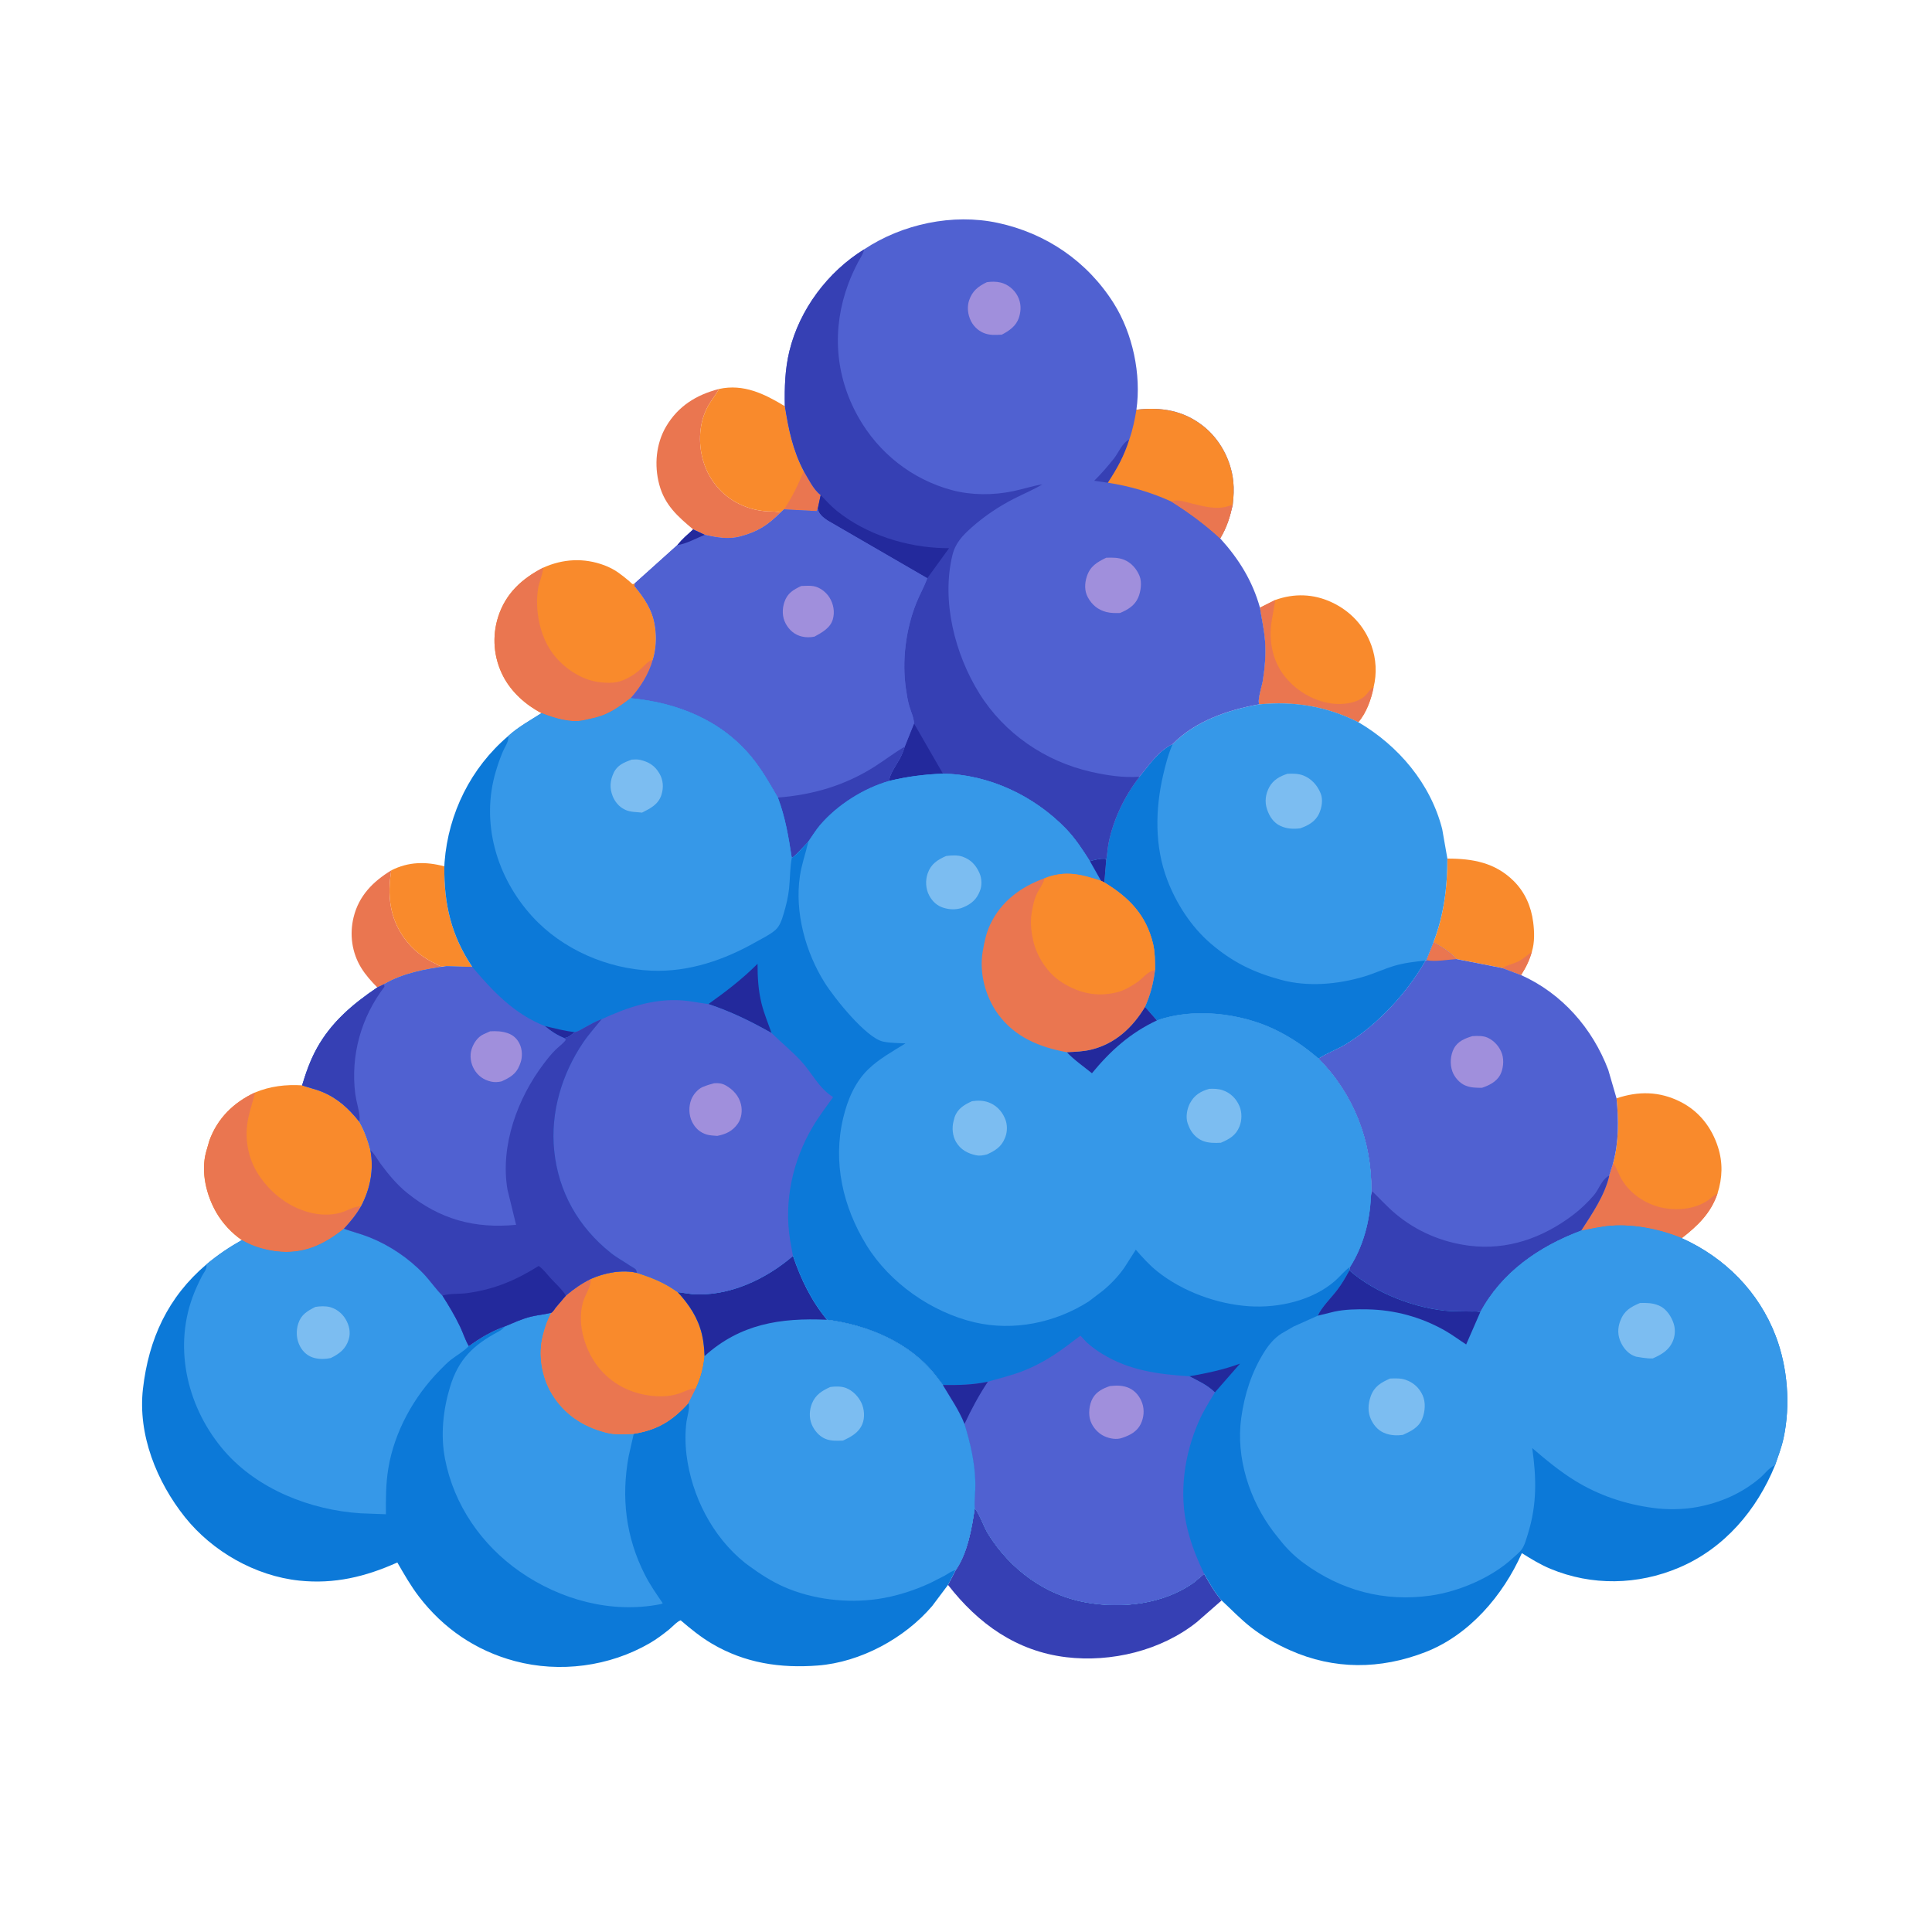<?xml version="1.0" encoding="utf-8" ?>
<svg xmlns="http://www.w3.org/2000/svg" xmlns:xlink="http://www.w3.org/1999/xlink" width="300" height="300">
	<path fill="#EA7650" transform="scale(0.293 0.293)" d="M207.352 461.269C205.294 474.34 206.379 486.255 214.294 497.23C218.866 503.571 224.549 507.809 231.581 511.092C231.966 511.272 232.312 511.523 232.684 511.728C233.698 512.285 235.506 512.074 236.657 512.079C225.306 513.558 213.585 515.765 203.559 521.593L199.973 523.315C196.812 520.107 193.8 516.782 191.432 512.932C186.478 504.879 185.154 495.187 187.412 486.031C190.203 474.713 197.634 467.204 207.352 461.269Z"/>
	<path fill="#F98A2C" transform="scale(0.293 0.293)" d="M207.352 461.269C216.561 456.6 225.678 456.544 235.479 459.124C235.273 479.115 239.04 495.65 250.292 512.449L236.657 512.079C235.506 512.074 233.698 512.285 232.684 511.728C232.312 511.523 231.966 511.272 231.581 511.092C224.549 507.809 218.866 503.571 214.294 497.23C206.379 486.255 205.294 474.34 207.352 461.269Z"/>
	<path fill="#EA7650" transform="scale(0.293 0.293)" d="M367.373 280.576C359.093 273.649 352.281 267.64 349.382 256.798C346.655 246.605 347.618 235.16 353.045 225.972C359.43 215.161 369.102 209.225 381.04 206.139L380.78 206.607C379.016 209.733 376.682 212.46 374.994 215.627C370.522 224.02 369.986 234.425 372.461 243.514C375.049 253.019 381.172 261.173 389.785 266.042C394.926 268.948 400.61 270.611 406.5 270.984C408.906 271.136 411.365 270.956 413.698 271.622C406.841 278.483 401.586 281.834 392.27 284.326C386.197 285.95 380.049 284.893 374.046 283.559L373.514 283.434L367.373 280.576Z"/>
	<path fill="#F98A2C" transform="scale(0.293 0.293)" d="M767.056 455.021C780.417 455.01 792.312 457.118 802.157 466.851C808.186 472.812 811.472 480.414 812.54 488.75C813.189 493.816 813.362 499.443 811.832 504.368C810.532 508.987 808.69 512.736 806.1 516.756L796.247 513.038L771.938 508.28C768.713 504.628 763.915 501.727 759.69 499.358C765.213 485.02 767.036 470.267 767.056 455.021Z"/>
	<path fill="#EA7650" transform="scale(0.293 0.293)" d="M796.247 513.038C798.743 511.366 801.652 510.933 804.328 509.686C807.08 508.404 809.416 506.176 811.832 504.368C810.532 508.987 808.69 512.736 806.1 516.756L796.247 513.038Z"/>
	<path fill="#F98A2C" transform="scale(0.293 0.293)" d="M381.04 206.139C394.053 203.283 405.092 208.7 415.939 215.277C417.847 227.444 420.148 238.68 425.963 249.706C428.364 253.663 431.199 259.669 434.95 262.382L433.403 269.581L432.75 270.899L432.194 270.833L415.463 269.962L413.698 271.622C411.365 270.956 408.906 271.136 406.5 270.984C400.61 270.611 394.926 268.948 389.785 266.042C381.172 261.173 375.049 253.019 372.461 243.514C369.986 234.425 370.522 224.02 374.994 215.627C376.682 212.46 379.016 209.733 380.78 206.607L381.04 206.139Z"/>
	<path fill="#EA7650" transform="scale(0.293 0.293)" d="M425.963 249.706C428.364 253.663 431.199 259.669 434.95 262.382L433.403 269.581L432.75 270.899L432.194 270.833L415.463 269.962C419.765 263.735 423.071 256.673 425.963 249.706Z"/>
	<path fill="#F98A2C" transform="scale(0.293 0.293)" d="M675.865 317.951C685.899 314.368 696.085 314.673 705.768 319.194C715.71 323.836 723.109 331.776 726.807 342.101C729.353 349.206 729.748 356.93 727.952 364.248C726.744 370.449 724.123 377.897 719.863 382.715C703.298 374.338 685.848 371.424 667.402 373.259C666.199 371.344 668.874 363.27 669.282 360.674C670.384 353.651 670.968 346.61 670.422 339.496C669.975 333.664 668.634 327.814 667.73 322.033L675.865 317.951Z"/>
	<path fill="#EA7650" transform="scale(0.293 0.293)" d="M675.865 317.951L673.853 329.613C672.407 339.426 674.31 349.82 680.368 357.811C686.384 365.744 695.916 371.564 705.812 372.844C711.341 373.559 718.154 372.86 722.687 369.409C723.727 368.616 724.435 367.669 725.25 366.669C726.069 365.664 726.767 364.83 727.952 364.248C726.744 370.449 724.123 377.897 719.863 382.715C703.298 374.338 685.848 371.424 667.402 373.259C666.199 371.344 668.874 363.27 669.282 360.674C670.384 353.651 670.968 346.61 670.422 339.496C669.975 333.664 668.634 327.814 667.73 322.033L675.865 317.951Z"/>
	<path fill="#F98A2C" transform="scale(0.293 0.293)" d="M856.704 582.07C868.329 578.168 879.503 578.314 890.586 583.917C900.447 588.902 907.121 597.461 910.459 607.891C913.103 616.151 912.841 624.171 910.252 632.42C906.728 642.873 899.811 649.56 891.25 656.186C879.952 651.498 866.179 648.714 853.903 649.598C848.597 649.981 843.197 651.3 837.947 652.198C843.699 643.35 850.503 633.397 852.858 622.999L854.891 616.483C857.957 605.067 857.868 593.737 856.704 582.07Z"/>
	<path fill="#EA7650" transform="scale(0.293 0.293)" d="M854.891 616.483L855.163 616.833C857.073 619.389 857.903 622.539 859.562 625.274C864.422 633.287 873.213 638.81 882.413 640.328C889.935 641.569 898.852 640.554 905.25 636.066L907.19 634.502C907.92 633.891 908.653 633.437 909.457 632.931L910.252 632.42C906.728 642.873 899.811 649.56 891.25 656.186C879.952 651.498 866.179 648.714 853.903 649.598C848.597 649.981 843.197 651.3 837.947 652.198C843.699 643.35 850.503 633.397 852.858 622.999L854.891 616.483Z"/>
	<path fill="#3640B4" transform="scale(0.293 0.293)" d="M516.586 799.239L516.856 799.611C519.803 803.762 521.189 808.932 523.924 813.291C535.48 831.712 553.927 845.431 575.611 849.252C594.598 852.597 616.227 850.243 632.408 838.904L638.172 834.115C640.952 839.028 643.693 843.895 647.422 848.172L634.244 859.689C615.327 874.767 588.936 881.128 565.054 878.256C538.758 875.095 518.439 860.575 502.413 839.946L506.45 832.155L506.484 832.142C512.747 823.13 515.068 809.875 516.586 799.239Z"/>
	<path fill="#F98A2C" transform="scale(0.293 0.293)" d="M287.868 300.858C298.344 296.133 309.404 295.527 320.25 299.567C322.79 300.513 325.354 301.829 327.571 303.376C329.606 304.796 331.552 306.376 333.442 307.982C333.7 308.201 335.039 309.499 335.248 309.544C335.682 309.637 336.077 309.227 336.491 309.069L336.25 310.601C341.476 316.901 345.788 323.237 347.049 331.5L347.187 332.37C348.027 338.018 347.671 344.092 346.017 349.556C343.767 357.364 339.624 363.937 334.268 370C329.644 373.487 325.19 376.863 319.75 379.001C316.403 380.317 313.002 380.924 309.517 381.711C302.481 383.3 293.546 380.575 287.009 377.935C278.674 373.636 271.059 366.804 266.7 358.432C261.618 348.671 260.655 337.263 264.044 326.789C268.025 314.487 276.613 306.632 287.868 300.858Z"/>
	<path fill="#EA7650" transform="scale(0.293 0.293)" d="M287.009 377.935C278.674 373.636 271.059 366.804 266.7 358.432C261.618 348.671 260.655 337.263 264.044 326.789C268.025 314.487 276.613 306.632 287.868 300.858L287.793 301.67C287.424 305.101 285.703 308.423 285.165 311.892C283.387 323.351 286.028 337.236 293.15 346.599C298.686 353.878 308.004 360.308 317.256 361.463C322.607 362.131 327.171 362.209 332.107 359.654L332.894 359.253C335.465 357.909 337.824 356.183 339.945 354.206C341.86 352.42 343.446 350.335 346.017 349.556C343.767 357.364 339.624 363.937 334.268 370C329.644 373.487 325.19 376.863 319.75 379.001C316.403 380.317 313.002 380.924 309.517 381.711C302.481 383.3 293.546 380.575 287.009 377.935Z"/>
	<path fill="#F98A2C" transform="scale(0.293 0.293)" d="M160.118 575.193L161.022 575.506C164.168 576.581 167.411 577.275 170.498 578.543C178.977 582.026 184.757 587.399 190.388 594.448C193.13 599.192 194.872 604.215 196.278 609.499C198.261 619.819 196.207 630.058 191.36 639.286C188.909 643.638 185.705 647.513 182.318 651.174C171.36 659.933 160.715 664.821 146.469 663.184C140.323 662.477 133.465 660.434 128.179 657.209C122.842 653.543 117.946 648.272 114.701 642.675C109.337 633.424 106.364 621.104 109.202 610.572L110.943 604.517C115.231 592.651 123.791 584.282 135.109 579.006C143.069 575.641 151.551 574.65 160.118 575.193Z"/>
	<path fill="#EA7650" transform="scale(0.293 0.293)" d="M128.179 657.209C122.842 653.543 117.946 648.272 114.701 642.675C109.337 633.424 106.364 621.104 109.202 610.572L110.943 604.517C115.231 592.651 123.791 584.282 135.109 579.006C134.161 583.578 132.526 587.931 131.58 592.5C129.406 602.998 131.253 613.839 137.166 622.771C143.869 632.894 154.147 640.612 166.156 643.052C171.241 644.086 177.496 643.997 182.354 642.067C185.617 640.771 187.74 639.441 191.36 639.286C188.909 643.638 185.705 647.513 182.318 651.174C171.36 659.933 160.715 664.821 146.469 663.184C140.323 662.477 133.465 660.434 128.179 657.209Z"/>
	<path fill="#5061D1" transform="scale(0.293 0.293)" d="M759.69 499.358C763.915 501.727 768.713 504.628 771.938 508.28L796.247 513.038L806.1 516.756C827.795 526.475 843.916 544.895 852.312 566.958L856.704 582.07C857.868 593.737 857.957 605.067 854.891 616.483L852.858 622.999C850.503 633.397 843.699 643.35 837.947 652.198C815.724 660.509 795.835 674.174 784.426 695.542C783.155 694.81 781.541 695.084 780.082 695.066L768.865 694.891C750.595 693.744 728.814 685.39 715.12 673.28L715.526 671.376C722.381 660.641 726.033 647.066 726.491 634.39L726.75 630.986C726.98 604.451 717.353 579.828 698.767 560.981C703.371 557.959 708.879 556.064 713.623 553.122C730.379 542.729 745.685 526.108 755.447 509.042L755.919 508.869L759.69 499.358Z"/>
	<path fill="#EA7650" transform="scale(0.293 0.293)" d="M759.69 499.358C763.915 501.727 768.713 504.628 771.938 508.28C766.948 508.601 760.809 509.795 755.919 508.869L759.69 499.358Z"/>
	<path fill="#A08FDC" transform="scale(0.293 0.293)" d="M780.308 549.118C782.977 548.975 785.932 548.809 788.427 549.953C791.999 551.59 794.86 554.909 796.065 558.641C797.152 562.009 796.671 566.662 794.989 569.75C793.053 573.304 789.069 575.284 785.395 576.494C782.218 576.495 779.343 576.497 776.366 575.191C773.434 573.905 770.835 570.888 769.737 567.918C768.311 564.058 768.609 559.193 770.577 555.561C772.607 551.814 776.455 550.266 780.308 549.118Z"/>
	<path fill="#3640B4" transform="scale(0.293 0.293)" d="M726.491 634.39L727.25 631.351C731.417 635.384 735.212 639.612 739.684 643.35C750.826 652.662 764.212 658.337 778.582 660.168C798.816 662.746 817.524 656.08 833.5 644.007C837.514 640.974 841.511 637.187 844.764 633.34C847.281 630.365 848.683 625.663 852.004 623.517L852.858 622.999C850.503 633.397 843.699 643.35 837.947 652.198C815.724 660.509 795.835 674.174 784.426 695.542C783.155 694.81 781.541 695.084 780.082 695.066L768.865 694.891C750.595 693.744 728.814 685.39 715.12 673.28L715.526 671.376C722.381 660.641 726.033 647.066 726.491 634.39Z"/>
	<path fill="#3698E8" transform="scale(0.293 0.293)" d="M667.402 373.259C685.848 371.424 703.298 374.338 719.863 382.715C741.153 395.22 758.09 415.161 764.312 439.355L767.056 455.021C767.036 470.267 765.213 485.02 759.69 499.358L755.919 508.869L755.447 509.042C745.685 526.108 730.379 542.729 713.623 553.122C708.879 556.064 703.371 557.959 698.767 560.981C691.503 554.705 683.975 549.575 675.296 545.439C657.202 536.816 632.187 533.937 613.112 540.792L606.813 533.601C609.687 527.107 611.24 521.097 612.121 514.036C612.065 509.407 612.144 504.72 611.066 500.188C607.434 484.917 598.301 475.594 585.259 467.683L586.241 455.901C586.817 452.791 586.921 449.61 587.556 446.5C590.105 434.029 596.076 421.654 603.911 411.646C609.192 405.215 613.808 398.101 621.485 394.331C633.328 382.156 651.061 376.097 667.402 373.259Z"/>
	<path fill="#7CBDF1" transform="scale(0.293 0.293)" d="M682.268 410.087C684.963 409.929 688.086 409.959 690.648 410.949C695.034 412.645 698.249 416.259 699.946 420.597C701.215 423.84 700.504 427.988 699.118 431.063C697.175 435.376 693.331 437.501 689.068 438.981C685.467 439.43 682.085 439.282 678.744 437.784C674.971 436.091 672.809 432.796 671.51 428.977C670.134 424.929 670.661 420.854 672.701 417.101C674.75 413.33 678.33 411.355 682.268 410.087Z"/>
	<path fill="#0C79D8" transform="scale(0.293 0.293)" d="M621.485 394.331C619.212 399.407 617.742 405.095 616.478 410.5C612.203 428.782 611.847 448.467 618.58 466.225C623.347 478.8 631.294 491.147 641.527 499.944C653.052 509.852 664.255 515.316 678.865 519.272C693.123 523.132 708.877 521.717 722.888 517.558C728.324 515.945 733.459 513.489 738.885 511.867C744.306 510.245 749.844 509.674 755.447 509.042C745.685 526.108 730.379 542.729 713.623 553.122C708.879 556.064 703.371 557.959 698.767 560.981C691.503 554.705 683.975 549.575 675.296 545.439C657.202 536.816 632.187 533.937 613.112 540.792L606.813 533.601C609.687 527.107 611.24 521.097 612.121 514.036C612.065 509.407 612.144 504.72 611.066 500.188C607.434 484.917 598.301 475.594 585.259 467.683L586.241 455.901C586.817 452.791 586.921 449.61 587.556 446.5C590.105 434.029 596.076 421.654 603.911 411.646C609.192 405.215 613.808 398.101 621.485 394.331Z"/>
	<path fill="#5061D1" transform="scale(0.293 0.293)" d="M457.965 132.141C478.173 118.704 504.923 113.012 528.75 118.112C554.392 123.599 576.168 138.455 590.206 160.686C600.28 176.637 604.922 198.403 602.258 217.138C615.273 215.617 627.078 217.472 637.582 225.732C646.535 232.771 652.355 243.691 653.58 254.995C654.039 259.228 653.789 263.237 653.306 267.453C651.83 274.024 650.158 279.517 646.652 285.32C656.541 296.228 663.731 307.765 667.73 322.033C668.634 327.814 669.975 333.664 670.422 339.496C670.968 346.61 670.384 353.651 669.282 360.674C668.874 363.27 666.199 371.344 667.402 373.259C651.061 376.097 633.328 382.156 621.485 394.331C613.808 398.101 609.192 405.215 603.911 411.646C596.076 421.654 590.105 434.029 587.556 446.5C586.921 449.61 586.817 452.791 586.241 455.901L585.73 455.145C582.818 454.982 580.414 455.649 577.631 456.4C573.824 450.395 569.968 444.428 565.017 439.286C548.186 421.808 524.108 410.368 499.726 410.017C490.021 410.354 480.858 411.536 471.424 413.807C457.818 417.675 443.922 426.424 434.697 437.156C432.322 439.92 430.486 443.053 428.383 446.015C425.564 448.731 422.801 452.442 419.624 454.626C417.902 443.546 416.216 433.245 412.256 422.681C407.923 415.182 403.767 407.796 398.238 401.083C382.144 381.547 358.879 372.353 334.268 370C339.624 363.937 343.767 357.364 346.017 349.556C347.671 344.092 348.027 338.018 347.187 332.37L347.049 331.5C345.788 323.237 341.476 316.901 336.25 310.601L336.491 309.069L359 288.845C361.47 285.791 364.477 283.216 367.373 280.576L373.514 283.434L374.046 283.559C380.049 284.893 386.197 285.95 392.27 284.326C401.586 281.834 406.841 278.483 413.698 271.622L415.463 269.962L432.194 270.833L432.75 270.899L433.403 269.581L434.95 262.382C431.199 259.669 428.364 253.663 425.963 249.706C420.148 238.68 417.847 227.444 415.939 215.277C415.746 205.31 415.998 195.743 418.373 186C423.748 163.953 438.754 144.013 457.965 132.141Z"/>
	<path fill="#3640B4" transform="scale(0.293 0.293)" d="M587.129 255.83L579.883 254.796C583.505 251.226 586.997 247.209 590.172 243.229C592.901 239.808 594.502 234.94 598.492 232.876C595.865 241.476 592.061 248.313 587.129 255.83Z"/>
	<path fill="#A08FDC" transform="scale(0.293 0.293)" d="M523.009 149.538C525.284 149.201 527.973 149.167 530.225 149.71C534.036 150.629 537.432 153.358 539.264 156.824C541.197 160.481 541.269 164.368 540.02 168.25C538.569 172.757 534.923 175.273 530.919 177.362C527.424 177.524 524.423 177.796 521.125 176.379C517.963 175.021 515.329 172.261 514.082 169.046L513.882 168.5C512.799 165.605 512.592 162.116 513.605 159.159C515.323 154.141 518.399 151.764 523.009 149.538Z"/>
	<path fill="#A08FDC" transform="scale(0.293 0.293)" d="M586.234 295.582C589.49 295.457 592.701 295.431 595.783 296.677C599.556 298.203 602.413 301.527 603.924 305.25C605.28 308.593 604.589 313.466 603.218 316.67C601.376 320.973 597.68 323.137 593.572 324.87C591.065 324.921 588.688 324.966 586.242 324.324C581.817 323.163 578.656 320.513 576.498 316.519C574.664 313.126 574.806 309.141 575.966 305.547C577.737 300.056 581.365 297.957 586.234 295.582Z"/>
	<path fill="#F98A2C" transform="scale(0.293 0.293)" d="M602.258 217.138C615.273 215.617 627.078 217.472 637.582 225.732C646.535 232.771 652.355 243.691 653.58 254.995C654.039 259.228 653.789 263.237 653.306 267.453C651.83 274.024 650.158 279.517 646.652 285.32C638.479 277.808 630.201 271.754 620.818 265.819C610.056 260.913 598.814 257.618 587.129 255.83C592.061 248.313 595.865 241.476 598.492 232.876C600.306 227.71 601.379 222.532 602.258 217.138Z"/>
	<path fill="#EA7650" transform="scale(0.293 0.293)" d="M620.818 265.819C624.011 264.356 628.269 266.036 631.567 266.83C638.026 268.383 644.984 270.367 651.5 268.069L653.306 267.453C651.83 274.024 650.158 279.517 646.652 285.32C638.479 277.808 630.201 271.754 620.818 265.819Z"/>
	<path fill="#3640B4" transform="scale(0.293 0.293)" d="M415.939 215.277C415.746 205.31 415.998 195.743 418.373 186C423.748 163.953 438.754 144.013 457.965 132.141L457.834 132.652C457.159 135.123 455.86 136.818 454.695 139.038C452.731 142.777 451.01 146.559 449.541 150.518C440.79 174.083 442.457 198.793 454.72 220.75C465.464 239.987 483.28 254.086 504.581 259.776C514.904 262.533 526.491 262.495 536.909 260.313C542.146 259.216 547.128 257.556 552.443 256.676C547.575 259.63 542.474 261.672 537.438 264.25C529.293 268.419 521.66 273.534 514.826 279.625C510.05 283.881 506.297 287.837 504.742 294.244C498.841 318.541 506.064 346.692 519.021 367.5C532.254 388.749 553.947 403.559 578.281 409.05C586.507 410.906 595.455 412.29 603.911 411.646C596.076 421.654 590.105 434.029 587.556 446.5C586.921 449.61 586.817 452.791 586.241 455.901L585.73 455.145C582.818 454.982 580.414 455.649 577.631 456.4C573.824 450.395 569.968 444.428 565.017 439.286C548.186 421.808 524.108 410.368 499.726 410.017C490.021 410.354 480.858 411.536 471.424 413.807C470.734 411.353 475.606 404.461 476.9 402C477.959 399.986 478.812 397.9 479.482 395.726L484.407 383.441C484.437 380.661 482.637 376.802 481.856 374.055C481.016 371.1 480.555 368.093 480.114 365.058C477.943 350.111 480.01 333.765 485.535 319.75C487.251 315.397 489.614 311.334 491.238 306.943L491.423 306.432L438.513 275.771C436.173 274.141 433.925 272.421 433.403 269.581L434.95 262.382C431.199 259.669 428.364 253.663 425.963 249.706C420.148 238.68 417.847 227.444 415.939 215.277Z"/>
	<path fill="#23299C" transform="scale(0.293 0.293)" d="M484.407 383.441L499.726 410.017C490.021 410.354 480.858 411.536 471.424 413.807C470.734 411.353 475.606 404.461 476.9 402C477.959 399.986 478.812 397.9 479.482 395.726L484.407 383.441Z"/>
	<path fill="#23299C" transform="scale(0.293 0.293)" d="M434.95 262.382C437.646 265.172 440.328 268.176 443.342 270.619C459.038 283.343 480.473 290.075 500.509 290.495L502.972 290.516L491.423 306.432L438.513 275.771C436.173 274.141 433.925 272.421 433.403 269.581L434.95 262.382Z"/>
	<path fill="#5061D1" transform="scale(0.293 0.293)" d="M433.403 269.581C433.925 272.421 436.173 274.141 438.513 275.771L491.423 306.432L491.238 306.943C489.614 311.334 487.251 315.397 485.535 319.75C480.01 333.765 477.943 350.111 480.114 365.058C480.555 368.093 481.016 371.1 481.856 374.055C482.637 376.802 484.437 380.661 484.407 383.441L479.482 395.726C478.812 397.9 477.959 399.986 476.9 402C475.606 404.461 470.734 411.353 471.424 413.807C457.818 417.675 443.922 426.424 434.697 437.156C432.322 439.92 430.486 443.053 428.383 446.015C425.564 448.731 422.801 452.442 419.624 454.626C417.902 443.546 416.216 433.245 412.256 422.681C407.923 415.182 403.767 407.796 398.238 401.083C382.144 381.547 358.879 372.353 334.268 370C339.624 363.937 343.767 357.364 346.017 349.556C347.671 344.092 348.027 338.018 347.187 332.37L347.049 331.5C345.788 323.237 341.476 316.901 336.25 310.601L336.491 309.069L359 288.845C361.47 285.791 364.477 283.216 367.373 280.576L373.514 283.434L374.046 283.559C380.049 284.893 386.197 285.95 392.27 284.326C401.586 281.834 406.841 278.483 413.698 271.622L415.463 269.962L432.194 270.833L432.75 270.899L433.403 269.581Z"/>
	<path fill="#23299C" transform="scale(0.293 0.293)" d="M359 288.845C361.47 285.791 364.477 283.216 367.373 280.576L373.514 283.434C369.197 285.149 363.505 288.359 359 288.845Z"/>
	<path fill="#A08FDC" transform="scale(0.293 0.293)" d="M424.615 310.557C426.736 310.497 429.159 310.267 431.243 310.656C434.571 311.277 437.815 313.806 439.598 316.659C441.74 320.087 442.506 324.338 441.363 328.25C440.011 332.878 435.574 335.229 431.649 337.393C429.433 337.839 427.216 337.865 425 337.352C421.142 336.459 418.218 333.893 416.385 330.482C414.484 326.945 414.451 322.825 415.71 319.059C417.283 314.35 420.421 312.56 424.615 310.557Z"/>
	<path fill="#3640B4" transform="scale(0.293 0.293)" d="M479.482 395.726C478.812 397.9 477.959 399.986 476.9 402C475.606 404.461 470.734 411.353 471.424 413.807C457.818 417.675 443.922 426.424 434.697 437.156C432.322 439.92 430.486 443.053 428.383 446.015C425.564 448.731 422.801 452.442 419.624 454.626C417.902 443.546 416.216 433.245 412.256 422.681C430.748 421.232 447.586 416.351 463.332 406.391C468.782 402.944 473.894 398.946 479.482 395.726Z"/>
	<path fill="#0C79D8" transform="scale(0.293 0.293)" d="M182.318 651.174C186.838 652.807 191.507 653.953 195.968 655.75C206.612 660.039 216.644 666.782 224.549 675.09C228.028 678.746 230.921 683.103 234.488 686.623C237.904 691.982 241.118 697.324 243.858 703.071C245.438 706.385 246.608 710.225 248.466 713.342C254.233 709.125 260.882 705.155 267.674 702.876C272.329 700.963 276.504 698.947 281.429 697.748C284.821 696.923 288.283 696.665 291.674 695.795L292.266 695.639C293.016 695.246 293.962 693.619 294.506 692.925L299.897 686.596C304.133 683.034 308.171 680.208 313.135 677.743C320.335 674.552 329.808 672.618 337.567 674.557C345.465 677.027 352.46 679.859 359.18 684.784L366.715 685.83C386.117 687.305 405.894 677.978 420.24 665.612C424.507 678.075 429.844 689.219 438.259 699.425C459.826 702.17 482.441 711.51 496.061 729.213L499.719 734.014C503.638 740.693 508.346 747.379 511.164 754.615C514.331 764.895 516.667 775.005 516.928 785.817C517.036 790.308 516.329 794.716 516.586 799.239C515.068 809.875 512.747 823.13 506.484 832.142L506.45 832.155L502.413 839.946L494.046 851.103C479.448 868.245 456.024 880.91 433.463 882.659C413.504 884.207 394.722 881.387 377.25 871.058C371.347 867.569 365.916 863.16 360.73 858.703C358.841 859.316 356.259 862.217 354.639 863.525C351.383 866.152 347.998 868.7 344.377 870.802C323.011 883.204 296.682 886.682 272.812 880.301C252.23 874.799 235.005 863.068 222.059 846.181C217.68 840.47 214.166 834.272 210.572 828.058C193.705 835.629 177.18 839.621 158.584 837.664C135.334 835.217 112.521 822.218 98.006 804.02C83.086 785.315 72.954 760.319 75.763 735.991C78.811 709.593 88.909 687.495 109.397 670.084C115.295 665.135 121.481 660.976 128.179 657.209C133.465 660.434 140.323 662.477 146.469 663.184C160.715 664.821 171.36 659.933 182.318 651.174Z"/>
	<path fill="#3698E8" transform="scale(0.293 0.293)" d="M182.318 651.174C186.838 652.807 191.507 653.953 195.968 655.75C206.612 660.039 216.644 666.782 224.549 675.09C228.028 678.746 230.921 683.103 234.488 686.623C237.904 691.982 241.118 697.324 243.858 703.071C245.438 706.385 246.608 710.225 248.466 713.342C245.761 716.203 242.313 718.07 239.218 720.44C237.057 722.095 235.105 724.135 233.195 726.068C219.365 740.074 208.967 758.771 205.775 778.327C204.451 786.438 204.467 794.315 204.524 802.505L191 801.99C164.657 800.276 136.659 789.35 119.057 769.149C99.751 746.993 91.795 715.608 102.015 687.51C103.435 683.608 105.19 679.861 107.087 676.169C107.935 674.519 109.43 672.966 109.437 671.048L109.397 670.084C115.295 665.135 121.481 660.976 128.179 657.209C133.465 660.434 140.323 662.477 146.469 663.184C160.715 664.821 171.36 659.933 182.318 651.174Z"/>
	<path fill="#7CBDF1" transform="scale(0.293 0.293)" d="M167.162 692.613C169.545 692.223 172.484 692.079 174.852 692.706C178.27 693.61 181.29 695.996 183.094 698.997C185.058 702.264 185.954 706.029 184.831 709.75C183.259 714.96 179.904 717.422 175.278 719.714C172.532 720.322 169.374 720.387 166.629 719.684C163.309 718.833 160.727 716.658 159.085 713.652C157.04 709.909 156.763 705.431 158.086 701.384C159.641 696.63 162.943 694.728 167.162 692.613Z"/>
	<path fill="#3698E8" transform="scale(0.293 0.293)" d="M313.135 677.743C320.335 674.552 329.808 672.618 337.567 674.557C345.465 677.027 352.46 679.859 359.18 684.784C365.291 691.462 369.92 698.358 372.027 707.25C372.938 711.093 373.211 714.724 373.4 718.672C372.742 725.016 371.43 730.084 368.763 735.879L364.871 743.53C356.373 752.979 348.41 757.837 335.862 759.864L333.199 771.612C329.114 793.521 331.642 814.64 341.765 834.562C344.475 839.898 347.854 844.732 351.228 849.654C350.382 850.104 350.672 850.035 349.813 850.202C323.916 855.23 296.959 847.824 275.556 832.93C255.168 818.742 240.496 797.482 235.816 773.032C233.416 760.499 234.829 747.147 238.512 735C242.96 720.333 250.869 712.791 264.123 705.721C265.442 705.017 266.301 704.346 267.332 703.249L267.674 702.876C272.329 700.963 276.504 698.947 281.429 697.748C284.821 696.923 288.283 696.665 291.674 695.795L292.266 695.639C293.016 695.246 293.962 693.619 294.506 692.925L299.897 686.596C304.133 683.034 308.171 680.208 313.135 677.743Z"/>
	<path fill="#F98A2C" transform="scale(0.293 0.293)" d="M313.135 677.743C320.335 674.552 329.808 672.618 337.567 674.557C345.465 677.027 352.46 679.859 359.18 684.784C365.291 691.462 369.92 698.358 372.027 707.25C372.938 711.093 373.211 714.724 373.4 718.672C372.742 725.016 371.43 730.084 368.763 735.879L364.871 743.53C356.373 752.979 348.41 757.837 335.862 759.864C331.159 760.084 325.951 760.46 321.37 759.277L320.5 759.039C308.753 755.926 298.993 749.404 292.577 738.885C287.06 729.838 285.092 717.889 287.76 707.602L287.993 706.75C289.044 702.794 290.264 699.215 292.266 695.639C293.016 695.246 293.962 693.619 294.506 692.925L299.897 686.596C304.133 683.034 308.171 680.208 313.135 677.743Z"/>
	<path fill="#EA7650" transform="scale(0.293 0.293)" d="M299.897 686.596C304.133 683.034 308.171 680.208 313.135 677.743L313.113 678.401C312.9 682.699 310.099 686.064 308.945 690.164C305.584 702.108 310.299 716.826 318.238 725.908C325.877 734.648 336.364 739.274 347.9 739.941C352.027 740.18 356.352 739.763 360.267 738.382C363.284 737.317 365.414 735.904 368.763 735.879L364.871 743.53C356.373 752.979 348.41 757.837 335.862 759.864C331.159 760.084 325.951 760.46 321.37 759.277L320.5 759.039C308.753 755.926 298.993 749.404 292.577 738.885C287.06 729.838 285.092 717.889 287.76 707.602L287.993 706.75C289.044 702.794 290.264 699.215 292.266 695.639C293.016 695.246 293.962 693.619 294.506 692.925L299.897 686.596Z"/>
	<path fill="#3698E8" transform="scale(0.293 0.293)" d="M359.18 684.784L366.715 685.83C386.117 687.305 405.894 677.978 420.24 665.612C424.507 678.075 429.844 689.219 438.259 699.425C459.826 702.17 482.441 711.51 496.061 729.213L499.719 734.014C503.638 740.693 508.346 747.379 511.164 754.615C514.331 764.895 516.667 775.005 516.928 785.817C517.036 790.308 516.329 794.716 516.586 799.239C515.068 809.875 512.747 823.13 506.484 832.142L506.45 832.155C504.329 832.499 502.586 833.95 500.75 834.991L493.122 838.882C484.365 842.963 474.599 846.054 465.043 847.433C448.839 849.771 430.593 847.642 415.5 840.998C408.74 838.022 402.739 834.096 396.806 829.75L394.797 828.245C377.502 814.401 366.523 792.755 363.824 771C363.135 765.442 363.062 758.952 363.815 753.4C364.155 750.899 365.839 745.676 364.871 743.53L368.763 735.879C371.43 730.084 372.742 725.016 373.4 718.672C373.211 714.724 372.938 711.093 372.027 707.25C369.92 698.358 365.291 691.462 359.18 684.784Z"/>
	<path fill="#7CBDF1" transform="scale(0.293 0.293)" d="M440.03 735.06C442.552 734.688 445.841 734.63 448.25 735.546C451.876 736.925 454.902 740.02 456.536 743.497C458.096 746.818 458.422 751.345 456.992 754.75C455.054 759.362 451.01 761.481 446.733 763.462C443.607 763.545 440.447 763.765 437.487 762.564C434.172 761.218 431.551 758.142 430.184 754.884C428.728 751.413 428.923 747.172 430.339 743.717C432.21 739.148 435.744 736.967 440.03 735.06Z"/>
	<path fill="#23299C" transform="scale(0.293 0.293)" d="M359.18 684.784L366.715 685.83C386.117 687.305 405.894 677.978 420.24 665.612C424.507 678.075 429.844 689.219 438.259 699.425C413.498 698.31 392.29 701.633 373.4 718.672C373.211 714.724 372.938 711.093 372.027 707.25C369.92 698.358 365.291 691.462 359.18 684.784Z"/>
	<path fill="#0C79D8" transform="scale(0.293 0.293)" d="M334.268 370C358.879 372.353 382.144 381.547 398.238 401.083C403.767 407.796 407.923 415.182 412.256 422.681C416.216 433.245 417.902 443.546 419.624 454.626C422.801 452.442 425.564 448.731 428.383 446.015C430.486 443.053 432.322 439.92 434.697 437.156C443.922 426.424 457.818 417.675 471.424 413.807C480.858 411.536 490.021 410.354 499.726 410.017C524.108 410.368 548.186 421.808 565.017 439.286C569.968 444.428 573.824 450.395 577.631 456.4C580.414 455.649 582.818 454.982 585.73 455.145L586.241 455.901L585.259 467.683C598.301 475.594 607.434 484.917 611.066 500.188C612.144 504.72 612.065 509.407 612.121 514.036C611.24 521.097 609.687 527.107 606.813 533.601L613.112 540.792C632.187 533.937 657.202 536.816 675.296 545.439C683.975 549.575 691.503 554.705 698.767 560.981C717.353 579.828 726.98 604.451 726.75 630.986L726.491 634.39C726.033 647.066 722.381 660.641 715.526 671.376L715.12 673.28C728.814 685.39 750.595 693.744 768.865 694.891L780.082 695.066C781.541 695.084 783.155 694.81 784.426 695.542C795.835 674.174 815.724 660.509 837.947 652.198C843.197 651.3 848.597 649.981 853.903 649.598C866.179 648.714 879.952 651.498 891.25 656.186C914.053 666.427 932.109 684.514 941.077 708.086C947.415 724.748 948.959 744.564 945.25 762.011C944.189 767.001 942.35 771.741 940.715 776.554C931.053 800.294 913.837 820.606 889.806 830.797C867.956 840.062 843.639 840.556 821.633 831.393C816.31 829.176 811.407 826.163 806.531 823.113C796.587 845.514 778.634 866.597 755.259 875.615C731.496 884.783 707.086 884.996 683.69 874.578C676.413 871.338 669.263 867.34 662.979 862.422C657.444 858.09 652.555 852.96 647.422 848.172C643.693 843.895 640.952 839.028 638.172 834.115L632.408 838.904C616.227 850.243 594.598 852.597 575.611 849.252C553.927 845.431 535.48 831.712 523.924 813.291C521.189 808.932 519.803 803.762 516.856 799.611L516.586 799.239C516.329 794.716 517.036 790.308 516.928 785.817C516.667 775.005 514.331 764.895 511.164 754.615C508.346 747.379 503.638 740.693 499.719 734.014L496.061 729.213C482.441 711.51 459.826 702.17 438.259 699.425C429.844 689.219 424.507 678.075 420.24 665.612C405.894 677.978 386.117 687.305 366.715 685.83L359.18 684.784C352.46 679.859 345.465 677.027 337.567 674.557C329.808 672.618 320.335 674.552 313.135 677.743C308.171 680.208 304.133 683.034 299.897 686.596L294.506 692.925C293.962 693.619 293.016 695.246 292.266 695.639L291.674 695.795C288.283 696.665 284.821 696.923 281.429 697.748C276.504 698.947 272.329 700.963 267.674 702.876C260.882 705.155 254.233 709.125 248.466 713.342C246.608 710.225 245.438 706.385 243.858 703.071C241.118 697.324 237.904 691.982 234.488 686.623C230.921 683.103 228.028 678.746 224.549 675.09C216.644 666.782 206.612 660.039 195.968 655.75C191.507 653.953 186.838 652.807 182.318 651.174C185.705 647.513 188.909 643.638 191.36 639.286C196.207 630.058 198.261 619.819 196.278 609.499C194.872 604.215 193.13 599.192 190.388 594.448C184.757 587.399 178.977 582.026 170.498 578.543C167.411 577.275 164.168 576.581 161.022 575.506L160.118 575.193C162.203 568.349 164.427 561.922 167.901 555.625C175.584 541.698 187.011 532.076 199.973 523.315L203.559 521.593C213.585 515.765 225.306 513.558 236.657 512.079L250.292 512.449C239.04 495.65 235.273 479.115 235.479 459.124L235.608 456.791C237.639 430.946 249.551 406.875 269.367 390.051C274.671 385.212 280.997 381.803 287.009 377.935C293.546 380.575 302.481 383.3 309.517 381.711C313.002 380.924 316.403 380.317 319.75 379.001C325.19 376.863 329.644 373.487 334.268 370Z"/>
	<path fill="#23299C" transform="scale(0.293 0.293)" d="M288.703 543.749C293.952 544.982 299.245 546.409 304.616 546.978C302.787 548.397 301.366 549.923 298.965 550.106C295.286 548.676 291.694 546.296 288.703 543.749Z"/>
	<path fill="#23299C" transform="scale(0.293 0.293)" d="M630.335 729.386C639.505 727.768 648.411 725.909 657.171 722.675L643.858 737.908C639.566 733.791 635.449 732.096 630.335 729.386Z"/>
	<path fill="#23299C" transform="scale(0.293 0.293)" d="M375.426 532.112C384.706 525.511 393.402 518.864 401.468 510.788C401.475 517.978 401.847 524.743 403.577 531.775C404.887 537.099 407.071 542.272 408.884 547.442C397.8 541.224 387.559 536.155 375.426 532.112Z"/>
	<path fill="#5061D1" transform="scale(0.293 0.293)" d="M523.542 732.248C529.707 730.432 535.994 728.967 541.993 726.644C551.722 722.876 560.207 717.374 568.398 710.986C568.804 710.669 572.524 707.883 572.564 707.89C572.78 707.932 575.345 710.875 575.745 711.25C578.199 713.548 581.155 715.655 584.016 717.422C598.433 726.33 613.857 728.319 630.335 729.386C635.449 732.096 639.566 733.791 643.858 737.908C640.92 742.748 637.795 747.73 635.492 752.906C627.567 770.716 624.652 791.449 629.355 810.517C631.426 818.916 634.496 826.326 638.172 834.115L632.408 838.904C616.227 850.243 594.598 852.597 575.611 849.252C553.927 845.431 535.48 831.712 523.924 813.291C521.189 808.932 519.803 803.762 516.856 799.611L516.586 799.239C516.329 794.716 517.036 790.308 516.928 785.817C516.667 775.005 514.331 764.895 511.164 754.615C508.346 747.379 503.638 740.693 499.719 734.014C507.753 734.078 515.659 733.968 523.542 732.248Z"/>
	<path fill="#23299C" transform="scale(0.293 0.293)" d="M499.719 734.014C507.753 734.078 515.659 733.968 523.542 732.248C518.712 739.545 514.857 746.704 511.164 754.615C508.346 747.379 503.638 740.693 499.719 734.014Z"/>
	<path fill="#A08FDC" transform="scale(0.293 0.293)" d="M588.227 734.566C591.713 734.167 595.267 734.147 598.498 735.665C601.806 737.219 604.152 740.22 605.337 743.622C606.594 747.231 606.199 751.356 604.513 754.75C602.526 758.751 598.816 760.643 594.755 762.013C591.766 763.12 588.071 762.422 585.266 761.144C582.012 759.661 579.194 756.53 577.968 753.174C576.645 749.551 577.19 744.442 579.055 741.079C581.026 737.526 584.535 735.795 588.227 734.566Z"/>
	<path fill="#5061D1" transform="scale(0.293 0.293)" d="M318.861 540.124C332.424 533.914 346.125 529.143 361.308 530.161C366.068 530.481 370.699 531.551 375.426 532.112C387.559 536.155 397.8 541.224 408.884 547.442C413.971 552.446 419.559 556.948 424.41 562.19C430.467 568.734 433.781 576.515 441.514 581.435C437.828 586.57 433.736 592.023 430.544 597.447C420.053 615.276 415.408 636.573 418.707 657.081L420.24 665.612C405.894 677.978 386.117 687.305 366.715 685.83L359.18 684.784C352.46 679.859 345.465 677.027 337.567 674.557C337.353 673.955 337.325 673.249 336.925 672.75C336.475 672.187 334.672 671.288 333.98 670.816C330.565 668.489 326.957 666.58 323.71 663.993C306.514 650.29 295.952 631.706 293.705 609.787C291.636 589.6 297.786 569.162 309.054 552.5C311.996 548.149 315.574 544.218 318.861 540.124Z"/>
	<path fill="#A08FDC" transform="scale(0.293 0.293)" d="M378.463 574.091C380.716 573.923 382.656 574.116 384.659 575.254C388.555 577.467 391.622 580.821 392.688 585.265C393.494 588.627 393.023 592.639 391.009 595.5C388.229 599.448 384.73 601.083 380.12 601.983C378.277 601.8 376.329 601.809 374.545 601.272C370.967 600.195 368.385 597.841 366.75 594.48C365.019 590.923 364.907 586.414 366.331 582.739C367.339 580.139 369.759 577.191 372.394 576.072L372.928 575.862C374.756 575.116 376.548 574.575 378.463 574.091Z"/>
	<path fill="#3698E8" transform="scale(0.293 0.293)" d="M334.268 370C358.879 372.353 382.144 381.547 398.238 401.083C403.767 407.796 407.923 415.182 412.256 422.681C416.216 433.245 417.902 443.546 419.624 454.626C418.64 459.855 418.731 465.422 418.199 470.724C417.746 475.229 416.624 479.843 415.331 484.174C414.432 487.184 413.343 490.76 410.899 492.893C408.021 495.403 404.076 497.24 400.736 499.143C383.879 508.75 365.042 515.224 345.368 514.427C321.909 513.476 298.041 503.201 282.086 485.706C263.092 464.877 254.608 435.927 262.835 408.575C263.88 405.099 265.07 401.68 266.475 398.332C267.359 396.226 269.442 393.224 269.418 391.02L269.367 390.051C274.671 385.212 280.997 381.803 287.009 377.935C293.546 380.575 302.481 383.3 309.517 381.711C313.002 380.924 316.403 380.317 319.75 379.001C325.19 376.863 329.644 373.487 334.268 370Z"/>
	<path fill="#7CBDF1" transform="scale(0.293 0.293)" d="M334.761 402.574C336.251 402.466 337.731 402.378 339.202 402.705C343.801 403.726 347.096 405.801 349.481 409.929C351.515 413.451 351.755 417.345 350.548 421.203C348.946 426.32 344.721 428.417 340.259 430.659C337.441 430.327 334.151 430.436 331.554 429.252L331 428.984C328.085 427.597 325.831 424.84 324.669 421.867C322.988 417.571 323.295 413.723 325.233 409.565C327.152 405.45 330.737 404.054 334.761 402.574Z"/>
	<path fill="#5061D1" transform="scale(0.293 0.293)" d="M236.657 512.079L250.292 512.449C261.213 525.413 272.521 537.335 288.703 543.749C291.694 546.296 295.286 548.676 298.965 550.106C301.366 549.923 302.787 548.397 304.616 546.978C306.15 546.822 308.131 545.503 309.504 544.745C312.596 543.038 315.519 541.339 318.861 540.124C315.574 544.218 311.996 548.149 309.054 552.5C297.786 569.162 291.636 589.6 293.705 609.787C295.952 631.706 306.514 650.29 323.71 663.993C326.957 666.58 330.565 668.489 333.98 670.816C334.672 671.288 336.475 672.187 336.925 672.75C337.325 673.249 337.353 673.955 337.567 674.557C329.808 672.618 320.335 674.552 313.135 677.743C308.171 680.208 304.133 683.034 299.897 686.596L294.506 692.925C293.962 693.619 293.016 695.246 292.266 695.639L291.674 695.795C288.283 696.665 284.821 696.923 281.429 697.748C276.504 698.947 272.329 700.963 267.674 702.876C260.882 705.155 254.233 709.125 248.466 713.342C246.608 710.225 245.438 706.385 243.858 703.071C241.118 697.324 237.904 691.982 234.488 686.623C230.921 683.103 228.028 678.746 224.549 675.09C216.644 666.782 206.612 660.039 195.968 655.75C191.507 653.953 186.838 652.807 182.318 651.174C185.705 647.513 188.909 643.638 191.36 639.286C196.207 630.058 198.261 619.819 196.278 609.499C194.872 604.215 193.13 599.192 190.388 594.448C184.757 587.399 178.977 582.026 170.498 578.543C167.411 577.275 164.168 576.581 161.022 575.506L160.118 575.193C162.203 568.349 164.427 561.922 167.901 555.625C175.584 541.698 187.011 532.076 199.973 523.315L203.559 521.593C213.585 515.765 225.306 513.558 236.657 512.079Z"/>
	<path fill="#A08FDC" transform="scale(0.293 0.293)" d="M259.738 546.559C262.992 546.378 265.877 546.477 269 547.518C271.884 548.479 274.016 550.417 275.342 553.138C276.814 556.157 276.971 560.178 275.81 563.335L275.549 564L275.312 564.638C273.488 569.297 270.094 571.135 265.829 573.083C263.937 573.539 262.091 573.644 260.185 573.198C256.319 572.293 253.352 570.215 251.325 566.792C249.474 563.665 248.809 559.535 249.939 556.031C250.988 552.778 253.118 549.568 256.308 548.096L259.738 546.559Z"/>
	<path fill="#3640B4" transform="scale(0.293 0.293)" d="M203.559 521.593L203.75 522.944C191.333 539.172 185.74 559.337 188.27 579.676L188.852 583C189.463 586.146 191.183 591.475 190.388 594.448C184.757 587.399 178.977 582.026 170.498 578.543C167.411 577.275 164.168 576.581 161.022 575.506L160.118 575.193C162.203 568.349 164.427 561.922 167.901 555.625C175.584 541.698 187.011 532.076 199.973 523.315L203.559 521.593Z"/>
	<path fill="#3640B4" transform="scale(0.293 0.293)" d="M318.861 540.124C315.574 544.218 311.996 548.149 309.054 552.5C297.786 569.162 291.636 589.6 293.705 609.787C295.952 631.706 306.514 650.29 323.71 663.993C326.957 666.58 330.565 668.489 333.98 670.816C334.672 671.288 336.475 672.187 336.925 672.75C337.325 673.249 337.353 673.955 337.567 674.557C329.808 672.618 320.335 674.552 313.135 677.743C308.171 680.208 304.133 683.034 299.897 686.596L294.506 692.925C293.962 693.619 293.016 695.246 292.266 695.639L291.674 695.795C288.283 696.665 284.821 696.923 281.429 697.748C276.504 698.947 272.329 700.963 267.674 702.876C260.882 705.155 254.233 709.125 248.466 713.342C246.608 710.225 245.438 706.385 243.858 703.071C241.118 697.324 237.904 691.982 234.488 686.623C230.921 683.103 228.028 678.746 224.549 675.09C216.644 666.782 206.612 660.039 195.968 655.75C191.507 653.953 186.838 652.807 182.318 651.174C185.705 647.513 188.909 643.638 191.36 639.286C196.207 630.058 198.261 619.819 196.278 609.499C198.495 611.513 199.916 614.338 201.689 616.75C205.777 622.31 210.421 627.902 215.815 632.245C233.144 646.2 251.461 651.242 273.509 649.117L268.938 630.407C264.996 607.16 274.317 581.898 288.294 563.56C290.221 561.031 292.173 558.567 294.436 556.327C296.263 554.519 298.437 553.107 299.94 551L298.965 550.106C301.366 549.923 302.787 548.397 304.616 546.978C306.15 546.822 308.131 545.503 309.504 544.745C312.596 543.038 315.519 541.339 318.861 540.124Z"/>
	<path fill="#23299C" transform="scale(0.293 0.293)" d="M234.488 686.623C238.539 685.369 243.434 685.888 247.714 685.289C262.133 683.271 273.202 678.574 285.472 670.918C287.811 672.438 289.949 675.381 291.841 677.439C294.418 680.242 297.918 683.35 299.897 686.596L294.506 692.925C293.962 693.619 293.016 695.246 292.266 695.639L291.674 695.795C288.283 696.665 284.821 696.923 281.429 697.748C276.504 698.947 272.329 700.963 267.674 702.876C260.882 705.155 254.233 709.125 248.466 713.342C246.608 710.225 245.438 706.385 243.858 703.071C241.118 697.324 237.904 691.982 234.488 686.623Z"/>
	<path fill="#3698E8" transform="scale(0.293 0.293)" d="M837.947 652.198C843.197 651.3 848.597 649.981 853.903 649.598C866.179 648.714 879.952 651.498 891.25 656.186C914.053 666.427 932.109 684.514 941.077 708.086C947.415 724.748 948.959 744.564 945.25 762.011C944.189 767.001 942.35 771.741 940.715 776.554C937.595 777.706 935.264 781.127 932.728 783.274C923.142 791.39 911.822 796.374 899.5 798.67C892.165 800.037 883.565 800.156 876.146 799.158C861.347 797.168 847.46 792.581 834.719 784.722C826.59 779.708 819.245 773.628 812.02 767.416C814.279 783.3 814.582 797.355 809.738 812.883C808.922 815.498 808.004 819.073 806.372 821.25C805.192 822.824 803.353 824.235 801.893 825.592C790.687 836.007 773.277 843.459 758.198 845.598C733.607 849.086 710.704 842.933 690.755 828.25C686.512 825.127 682.183 820.971 678.902 816.847L674.982 811.924C662.214 795.135 654.865 772.493 657.821 751.369C659.572 738.862 663.28 727.238 670.001 716.5C672.392 712.679 675.371 709.086 679.238 706.676L685.483 703.047L698.371 697.268C700.423 692.678 705.57 687.713 708.683 683.605C711.161 680.334 713.167 676.881 715.12 673.28C728.814 685.39 750.595 693.744 768.865 694.891L780.082 695.066C781.541 695.084 783.155 694.81 784.426 695.542C795.835 674.174 815.724 660.509 837.947 652.198Z"/>
	<path fill="#7CBDF1" transform="scale(0.293 0.293)" d="M869.159 690.535C872.722 690.454 875.683 690.46 879.05 691.837C882.52 693.256 885.005 696.562 886.418 699.947L886.637 700.491C887.894 703.534 887.925 707.193 886.737 710.28C884.745 715.455 880.715 717.806 875.902 719.913C874.012 720.021 872.368 719.787 870.5 719.545L867 718.973C863.388 717.894 860.705 714.976 859.104 711.663C857.239 707.804 857.177 703.975 858.703 699.976C860.769 694.562 864.155 692.665 869.159 690.535Z"/>
	<path fill="#7CBDF1" transform="scale(0.293 0.293)" d="M736.672 730.576C739.4 730.468 742.249 730.343 744.876 731.237C749.031 732.652 752.085 735.417 753.913 739.385C755.689 743.239 755.254 748.127 753.696 752.002C751.869 756.545 747.648 758.546 743.486 760.439C740.558 760.869 737.439 760.741 734.618 759.8C730.943 758.573 728.452 756.037 726.75 752.619C724.721 748.547 724.946 744.121 726.453 739.922C728.324 734.711 731.927 732.698 736.672 730.576Z"/>
	<path fill="#23299C" transform="scale(0.293 0.293)" d="M715.12 673.28C728.814 685.39 750.595 693.744 768.865 694.891L780.082 695.066C781.541 695.084 783.155 694.81 784.426 695.542L777.016 712.518C773.188 710.031 769.467 707.235 765.492 705C752.959 697.957 739.107 694.18 724.734 693.911C718.914 693.802 712.906 693.893 707.189 695.106L698.371 697.268C700.423 692.678 705.57 687.713 708.683 683.605C711.161 680.334 713.167 676.881 715.12 673.28Z"/>
	<path fill="#3698E8" transform="scale(0.293 0.293)" d="M499.726 410.017C524.108 410.368 548.186 421.808 565.017 439.286C569.968 444.428 573.824 450.395 577.631 456.4C580.414 455.649 582.818 454.982 585.73 455.145L586.241 455.901L585.259 467.683C598.301 475.594 607.434 484.917 611.066 500.188C612.144 504.72 612.065 509.407 612.121 514.036C611.24 521.097 609.687 527.107 606.813 533.601L613.112 540.792C632.187 533.937 657.202 536.816 675.296 545.439C683.975 549.575 691.503 554.705 698.767 560.981C717.353 579.828 726.98 604.451 726.75 630.986L726.491 634.39C726.033 647.066 722.381 660.641 715.526 671.376C712.562 673.368 710.26 676.418 707.559 678.782C695.573 689.276 677.562 693.302 662.005 692.268C644.968 691.136 626.649 684.454 613.292 673.758C609.04 670.353 605.502 666.385 601.939 662.296L595.897 671.764L595.393 672.463C592.382 676.697 588.379 680.83 584.349 684.116L576.953 689.75C559.241 701.022 537.09 705.625 516.492 700.785C493.696 695.429 471.543 679.928 459.246 659.962C446.751 639.674 441.252 616.014 446.857 592.517C449.122 583.02 452.993 573.623 460.121 566.697C465.745 561.232 473.238 557.067 479.88 552.963C476.019 552.762 471.772 552.806 468 551.995C459.036 550.067 442.196 528.969 437.056 520.798C426.861 504.59 421.112 483.49 423.912 464.348C424.826 458.1 426.873 452.576 428.272 446.51L428.383 446.015C430.486 443.053 432.322 439.92 434.697 437.156C443.922 426.424 457.818 417.675 471.424 413.807C480.858 411.536 490.021 410.354 499.726 410.017Z"/>
	<path fill="#23299C" transform="scale(0.293 0.293)" d="M577.631 456.4C580.414 455.649 582.818 454.982 585.73 455.145L586.241 455.901L585.259 467.683L583.527 466.804L577.631 456.4Z"/>
	<path fill="#23299C" transform="scale(0.293 0.293)" d="M606.813 533.601L613.112 540.792C599.024 547.377 588.509 556.848 578.69 568.777C574.312 565.226 569.214 561.712 565.366 557.621C569.935 557.384 574.038 557.32 578.512 556.207C591.124 553.071 600.277 544.484 606.813 533.601Z"/>
	<path fill="#7CBDF1" transform="scale(0.293 0.293)" d="M515.102 583.612C518.074 583.161 521.002 583.163 523.855 584.192C527.757 585.599 530.754 588.605 532.423 592.371L532.651 592.904C533.923 595.77 533.931 599.67 532.785 602.593L532.511 603.25C530.691 607.835 527.362 609.797 523.132 611.772C521.148 612.285 519.386 612.665 517.338 612.249C512.826 611.333 509.056 609.263 506.659 605.19C504.818 602.063 504.423 597.791 505.313 594.297L505.461 593.75L505.908 592.072C507.463 587.57 510.993 585.467 515.102 583.612Z"/>
	<path fill="#7CBDF1" transform="scale(0.293 0.293)" d="M640.846 577.048C643.151 576.943 645.637 577 647.85 577.73C652.036 579.111 655.131 582.15 656.858 586.17C658.284 589.49 658.212 593.683 656.879 596.998C654.956 601.781 651.532 603.671 647.036 605.614C643.928 605.825 640.286 605.791 637.373 604.603C634.021 603.236 631.419 600.372 630.087 597.03L629.884 596.5L629.391 595.259C628.293 591.982 629.069 587.626 630.663 584.64C632.936 580.38 636.315 578.31 640.846 577.048Z"/>
	<path fill="#7CBDF1" transform="scale(0.293 0.293)" d="M501.44 453.643C504.132 453.296 507.533 453.07 510.125 454.005C514.57 455.608 517.184 458.451 519.086 462.685C520.358 465.516 520.498 469.452 519.256 472.328L518.943 473L518.636 473.692C516.75 477.707 513.218 479.926 509.173 481.352C506.055 482.138 503.385 482.072 500.286 481.178C496.722 480.149 494.195 477.842 492.463 474.619C490.549 471.057 490.322 466.545 491.678 462.75C493.431 457.844 496.875 455.628 501.44 453.643Z"/>
	<path fill="#EA7650" transform="scale(0.293 0.293)" d="M553.527 465.464C564.5 461.103 572.816 463.306 583.527 466.804L585.259 467.683C598.301 475.594 607.434 484.917 611.066 500.188C612.144 504.72 612.065 509.407 612.121 514.036C611.24 521.097 609.687 527.107 606.813 533.601C600.277 544.484 591.124 553.071 578.512 556.207C574.038 557.32 569.935 557.384 565.366 557.621C550.99 555.025 537.714 549.619 528.847 537.331C522.172 528.079 518.864 515.508 520.813 504.192C521.663 499.261 522.624 494.528 524.764 489.965C530.511 477.71 541.062 469.924 553.527 465.464Z"/>
	<path fill="#F98A2C" transform="scale(0.293 0.293)" d="M553.527 465.464C564.5 461.103 572.816 463.306 583.527 466.804L585.259 467.683C598.301 475.594 607.434 484.917 611.066 500.188C612.144 504.72 612.065 509.407 612.121 514.036C607.698 515.02 605.94 518.398 602.353 520.763C598.97 522.995 595.739 524.968 591.75 525.932C581.212 528.48 571.858 526.342 562.833 520.663C555.21 515.866 549.38 506.959 547.494 498.181L547.302 497.25C546.38 492.918 546.024 488.037 546.773 483.656C547.423 479.85 548.087 476.389 549.866 472.935C551.097 470.547 552.813 468.544 553.44 465.879L553.527 465.464Z"/>
</svg>
